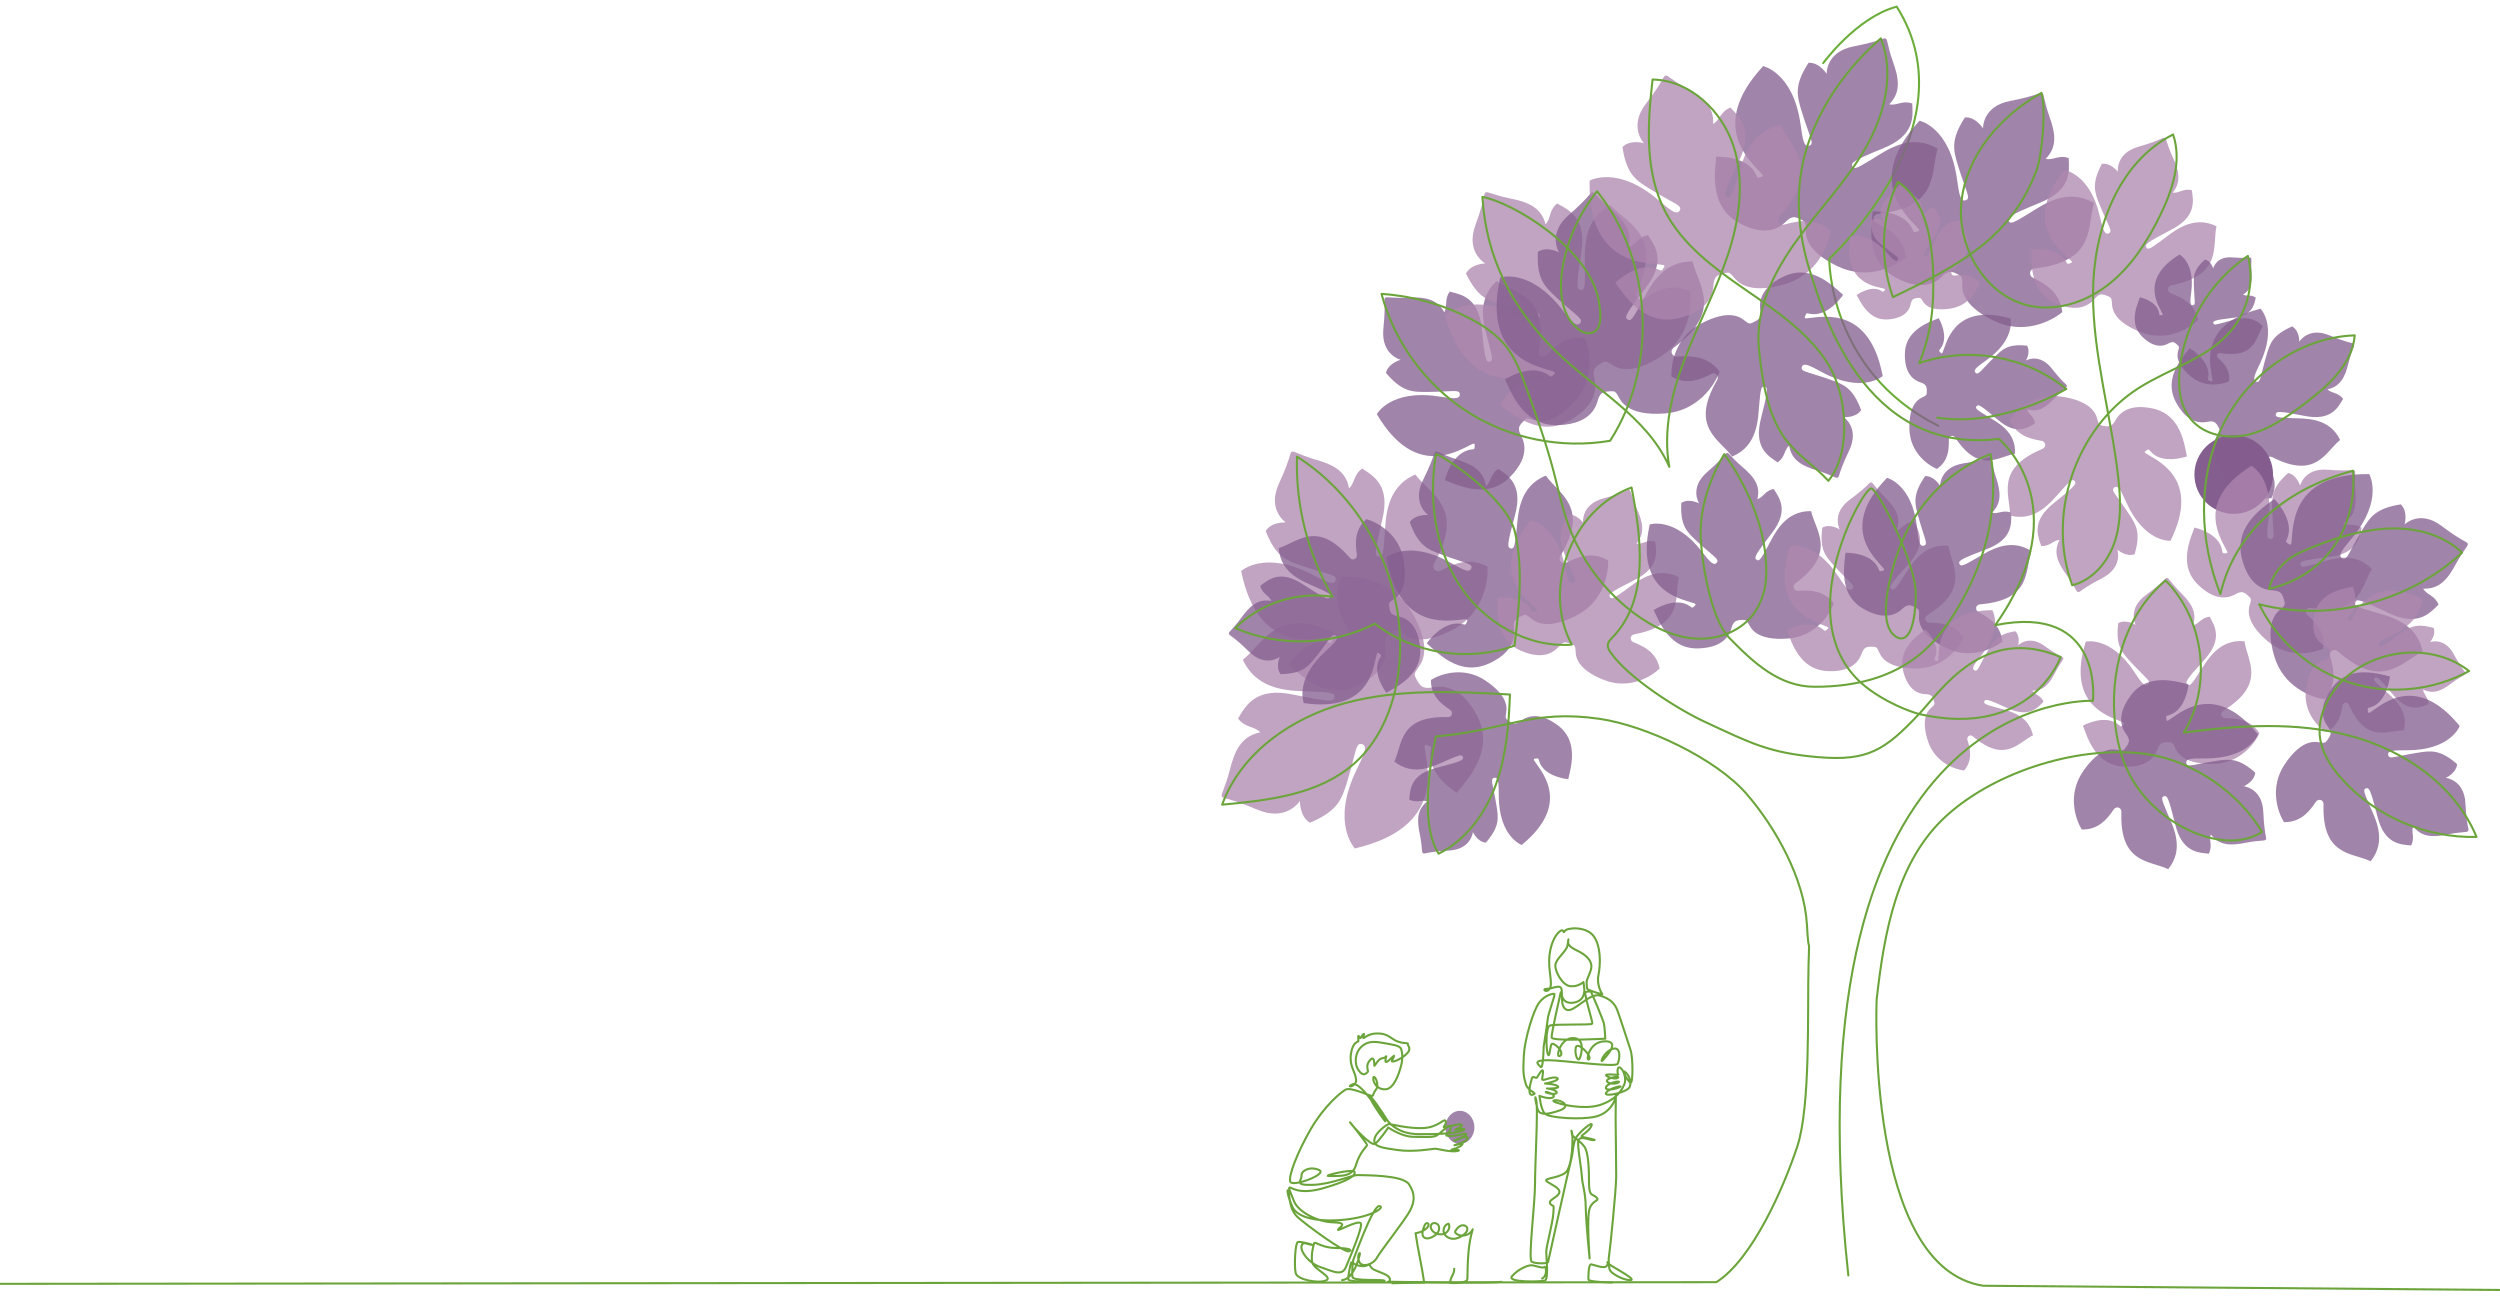 <?xml version="1.0" encoding="UTF-8"?><svg id="uuid-6b089a6e-d43d-4672-9239-affde7fb6744" xmlns="http://www.w3.org/2000/svg" viewBox="0 0 1200 622.25"><path d="M845.68,84.82l-1.2,.34s-.87,.28-1.18-.34c-.14-.29-.31-.67-.45-1.02-4.31-9.4-19.07-8.53-19.07-8.53-.41,4.02-.44,4.98-.44,4.98-1.34,16.06,4.64,23.12,11.75,26.91,14.37,7.66,20.76,.52,22.5-1.14,1.97-1.87,3.69-1.99,4.6-1.55l.66,.13h0s1.8,.87,1.8,.87l.89,.51c.93,.45,1.3,1.07,1.26,3.24-.05,2.57-1.27,10.65,15.26,18.61,14.3,6.88,27.53,.17,32.77-4.22-1.11-9.64-8.51-13.42-11.55-15.18-1.19-.69-3.09-1.33-3.57-2.21-.98-1.78-.03-3.6,2.62-3.69,28.76-3.46,24.25-20.06,27.73-31.17-13.08-7.83-24.63,.86-31.58,5.1-6.95,4.24-8.66,5.15-9.39,3.29-.64-1.63,.14-2.56,15.11-8.68,14.95-6.11,14.03-15,13.68-21.39-4.73-1.7-7.48,1.23-11.04,.38,5.67-5.75,4.75-12.26,1.67-20.71-1.14-3.14-2.21-7.5-2.74-9.83-.23-.99-.85-1.35-1.97-.92-2.12,.81-6.49,2.23-14.05,3.67-13.47,2.57-12.96,13.19-12.96,13.19,0,0-3.44-5.62-8.69-5.32-7.05,10.92-5.61,15.76-3.19,23.62,3.82,12.39,6.25,15.35,3.46,16.2-2.82,.87-3.22-4.59-4.11-10.32-3.52-24.9-17.97-27.91-17.97-27.91l-2.58,2.96c-23.41,27.81-1.92,43.94,2.1,48.97,.76,.95-.16,1.16-.16,1.16Z" fill="#845e8e" opacity=".76"/><circle cx="1072.19" cy="227.78" r="18.87" fill="#845e8e"/><path d="M875.14,30.3s15.87-21.89,35.27-27.11c36.66,57.84-32.36,121.03-32.36,121.03,0,0-.55,53.67,52.32,80.17" fill="none" stroke="#6cad3a" stroke-linecap="round" stroke-linejoin="round"/><path d="M920.76,111.02l-1.2,.34s-.87,.28-1.18-.34c-.14-.29-.31-.67-.45-1.02-4.31-9.4-19.07-8.53-19.07-8.53-.41,4.02-.44,4.98-.44,4.98-1.34,16.06,4.64,23.12,11.75,26.91,14.37,7.66,20.76,.52,22.5-1.14,1.97-1.87,3.69-1.99,4.6-1.55l.66,.13h0s1.8,.87,1.8,.87l.89,.51c.93,.45,1.3,1.07,1.26,3.24-.05,2.57-1.27,10.65,15.26,18.61,14.3,6.88,27.53,.17,32.77-4.22-1.11-9.64-8.51-13.42-11.55-15.18-1.19-.69-3.09-1.33-3.57-2.21-.98-1.78-.03-3.6,2.62-3.69,28.76-3.46,24.25-20.06,27.73-31.17-13.08-7.83-24.63,.86-31.58,5.1-6.95,4.24-8.66,5.15-9.39,3.29-.64-1.63,.14-2.56,15.11-8.68,14.95-6.11,14.03-15,13.68-21.39-4.73-1.7-7.48,1.23-11.04,.38,5.67-5.75,4.75-12.26,1.67-20.71-1.14-3.14-2.21-7.5-2.74-9.83-.23-.99-.85-1.35-1.97-.92-2.12,.81-6.49,2.23-14.05,3.67-13.47,2.57-12.96,13.19-12.96,13.19,0,0-3.44-5.62-8.69-5.32-7.05,10.92-5.61,15.76-3.19,23.62,3.82,12.39,6.25,15.35,3.46,16.2-2.82,.87-3.22-4.59-4.11-10.32-3.52-24.9-17.97-27.91-17.97-27.91l-2.58,2.96c-23.41,27.81-1.92,43.94,2.1,48.97,.76,.95-.16,1.16-.16,1.16Z" fill="#845e8e" opacity=".76"/><path d="M684.69,357.61l1.35,.44s1,.29,.9,1.07c-.05,.37-.14,.83-.23,1.25-1.91,11.6,12.56,20.16,12.56,20.16,2.94-3.53,3.58-4.41,3.58-4.41,11.46-14.3,10.32-24.75,6.02-32.84-8.68-16.35-19.24-13.67-21.94-13.22-3.05,.51-4.75-.48-5.32-1.47l-.54-.55h0s-1.15-1.96-1.15-1.96l-.52-1.04c-.59-1.01-.55-1.83,.87-3.86,1.68-2.39,7.96-9.23-2.57-27.25-9.1-15.57-25.85-17.65-33.58-16.83-5.08,9.79-.51,18.06,1.24,21.65,.68,1.41,2.07,3.21,1.96,4.36-.21,2.3-2.26,3.41-4.81,1.81-29.31-15.01-35.6,3.51-45.95,11.77,7.35,15.69,23.77,14.84,33.02,15.25,9.25,.42,11.44,.64,10.95,2.87-.43,1.95-1.76,2.32-19.76-1.42-17.98-3.74-22.76,5.22-26.49,11.48,3.38,4.61,7.83,3.59,10.65,6.65-9,1.82-12.27,8.54-14.73,18.47-.92,3.69-2.69,8.48-3.66,11.01-.41,1.07-.06,1.81,1.27,2.12,2.51,.58,7.54,2.02,15.57,5.46,14.33,6.14,20.6-4.21,20.6-4.21,0,0-.33,7.48,4.81,10.53,13.59-5.81,15.3-11.29,18.01-20.24,4.28-14.11,3.86-18.44,7.03-17.47,3.21,.98,.12,6.38-2.68,12.34-12.51,25.72-.78,37.73-.78,37.73l4.31-1.15c39.74-11.35,29.72-40.21,29.13-47.51-.11-1.37,.89-.99,.89-.99Z" fill="#ae86af" opacity=".76"/><path d="M736.67,364.18l.98-.14s.71-.13,.89,.39c.08,.24,.17,.56,.24,.85,2.35,7.81,13.97,8.73,13.97,8.73,.76-3.1,.88-3.84,.88-3.84,2.79-12.4-1.11-18.57-6.26-22.3-10.4-7.54-16.16-2.66-17.7-1.55-1.74,1.25-3.1,1.15-3.76,.71l-.5-.18h0s-1.31-.87-1.31-.87l-.64-.49c-.68-.45-.9-.98-.63-2.67,.32-2,2.15-8.18-9.91-16.2-10.42-6.93-21.49-3.12-26.06-.25-.18,7.65,5.19,11.41,7.37,13.11,.85,.67,2.27,1.37,2.55,2.12,.57,1.5-.37,2.82-2.45,2.6-22.84-.42-21.12,13.04-25.05,21.34,9.37,7.54,19.34,2,25.23-.56,5.89-2.56,7.32-3.09,7.7-1.55,.33,1.35-.39,1.98-12.75,5.14-12.35,3.15-12.59,10.19-13.01,15.23,3.51,1.84,5.98-.15,8.66,.9-5.05,3.88-5.04,9.06-3.55,16,.55,2.58,.91,6.1,1.07,7.98,.07,.8,.52,1.15,1.44,.93,1.74-.4,5.32-1.04,11.37-1.34,10.8-.55,11.56-8.9,11.56-8.9,0,0,2.08,4.76,6.21,5.1,6.69-7.76,6.09-11.7,5.05-18.11-1.64-10.1-3.22-12.67-.95-13.03,2.3-.37,2.02,3.94,2.09,8.51,.05,19.84,11.01,23.75,11.01,23.75l2.34-2.03c21.31-19.19,6.27-34.12,3.67-38.49-.49-.82,.25-.89,.25-.89Z" fill="#845e8e" opacity=".76"/><path d="M639.84,306.59l-.44,1.21s-.29,.9-1,.78c-.33-.06-.75-.15-1.12-.24-10.47-2.05-18.63,10.84-18.63,10.84,3.12,2.77,3.9,3.36,3.9,3.36,12.65,10.79,22.16,10.04,29.62,6.36,15.07-7.43,12.93-17.08,12.59-19.53-.38-2.78,.56-4.29,1.47-4.79l.51-.47h0s1.81-.99,1.81-.99l.96-.44c.93-.51,1.68-.45,3.48,.9,2.12,1.59,8.16,7.48,24.78-1.58,14.37-7.83,16.72-22.96,16.19-30-8.74-4.87-16.37-.95-19.67,.53-1.29,.58-2.97,1.79-4.01,1.66-2.08-.25-3.03-2.15-1.51-4.42,14.42-26.18-2.2-32.39-9.42-42-14.43,6.24-14.11,21.15-14.74,29.53s-.9,10.36-2.9,9.85c-1.76-.44-2.06-1.66,1.83-17.89,3.88-16.21-4.12-20.78-9.69-24.34-4.27,2.94-3.47,7.01-6.32,9.48-1.4-8.21-7.41-11.36-16.35-13.87-3.32-.93-7.62-2.67-9.88-3.62-.96-.4-1.64-.1-1.96,1.09-.6,2.26-2.04,6.78-5.38,13.98-5.96,12.83,3.25,18.8,3.25,18.8,0,0-6.78-.5-9.68,4.08,4.9,12.48,9.82,14.19,17.87,16.89,12.68,4.26,16.62,4.01,15.66,6.86-.97,2.89-5.79-.07-11.12-2.77-22.98-12.05-34.2-1.74-34.2-1.74l.92,3.94c9.2,36.35,35.65,28.06,42.29,27.72,1.25-.06,.87,.83,.87,.83Z" fill="#ae86af" opacity=".76"/><path d="M661.75,313.43l.78,.65s.59,.46,.32,.95c-.13,.23-.31,.51-.48,.77-4.32,7.22,3.07,16.72,3.07,16.72,2.89-1.58,3.54-2,3.54-2,11.38-6.51,13.36-13.77,12.63-20.28-1.49-13.16-9.22-14.16-11.14-14.56-2.16-.46-3.03-1.56-3.16-2.37l-.21-.51h0s-.25-1.61-.25-1.61l-.07-.83c-.13-.83,.12-1.36,1.59-2.34,1.74-1.15,7.73-4.06,5.44-18.81-1.97-12.76-12.58-18.53-17.94-20.02-5.95,5.19-5.08,11.89-4.86,14.74,.09,1.11,.53,2.68,.16,3.42-.74,1.48-2.4,1.68-3.68-.06-15.58-17.69-24.62-7.01-33.68-4.22,.78,12.38,11.93,16.12,17.98,18.82,6.05,2.71,7.45,3.43,6.53,4.78-.8,1.19-1.78,1.08-12.79-6.13-10.99-7.21-16.52-2.49-20.65,.69,1.04,3.95,4.27,4.45,5.34,7.22-6.47-1.15-10.41,2.47-14.66,8.43-1.58,2.22-4.01,4.94-5.33,6.37-.56,.61-.51,1.19,.29,1.74,1.52,1.05,4.49,3.33,8.93,7.73,7.93,7.85,14.82,2.61,14.82,2.61,0,0-2.18,4.89,.44,8.28,10.57-.3,13.15-3.5,17.3-8.75,6.55-8.27,7.41-11.26,9.27-9.79,1.88,1.49-1.6,4.28-5.03,7.51-15.07,13.84-10.42,24.92-10.42,24.92l3.17,.37c29.43,2.87,30.34-18.97,31.86-23.98,.29-.94,.85-.42,.85-.42Z" fill="#845e8e" opacity=".76"/><path d="M704.27,298.05l-.43,1.08s-.29,.8-.92,.68c-.3-.06-.67-.15-1-.25-9.35-2.14-17.05,9.22-17.05,9.22,2.73,2.58,3.42,3.13,3.42,3.13,11.07,10.05,19.64,9.64,26.45,6.55,13.75-6.26,12.1-14.99,11.87-17.21-.26-2.51,.62-3.84,1.46-4.26l.47-.41h0s1.66-.84,1.66-.84l.88-.37c.85-.43,1.52-.35,3.1,.9,1.86,1.49,7.12,6.95,22.32-.73,13.14-6.64,15.67-20.17,15.39-26.51-7.72-4.63-14.68-1.32-17.7-.07-1.18,.49-2.72,1.52-3.65,1.38-1.86-.29-2.67-2.01-1.23-4.01,13.7-23.13-1.07-29.18-7.29-38.02-13.15,5.2-13.27,18.62-14.08,26.13-.8,7.51-1.1,9.28-2.88,8.77-1.57-.45-1.8-1.55,2.15-16.03,3.94-14.46-3.12-18.8-8.02-22.15-3.92,2.52-3.32,6.2-5.95,8.34-1.03-7.42-6.34-10.42-14.31-12.93-2.96-.93-6.77-2.61-8.78-3.53-.85-.39-1.47-.14-1.79,.93-.6,2.02-2.03,6.04-5.23,12.41-5.72,11.37,2.39,16.99,2.39,16.99,0,0-6.08-.64-8.82,3.39,4.05,11.36,8.43,13.03,15.59,15.68,11.28,4.19,14.82,4.07,13.88,6.6-.96,2.57-5.2-.23-9.92-2.8-20.32-11.47-30.7-2.53-30.7-2.53l.72,3.57c7.25,32.94,31.26,26.22,37.24,26.1,1.12-.02,.76,.77,.76,.77Z" fill="#845e8e" opacity=".76"/><path d="M737.37,293.34l-.96,.36s-.7,.29-.99-.21c-.14-.23-.29-.53-.43-.81-4.13-7.45-16.2-5.82-16.2-5.82-.09,3.33-.05,4.12-.05,4.12-.09,13.28,5.26,18.71,11.34,21.37,12.28,5.39,17.09-.87,18.41-2.34,1.5-1.66,2.91-1.86,3.68-1.56l.55,.07h0s1.53,.6,1.53,.6l.77,.36c.79,.31,1.14,.8,1.24,2.59,.12,2.11-.38,8.83,13.7,14.34,12.17,4.76,22.63-1.58,26.66-5.52-1.51-7.85-7.83-10.49-10.44-11.75-1.02-.49-2.62-.9-3.07-1.59-.91-1.4-.25-2.96,1.92-3.19,23.41-4.64,18.66-17.99,20.83-27.34-11.23-5.62-20.18,2.25-25.63,6.17-5.45,3.92-6.79,4.78-7.51,3.29-.63-1.3-.04-2.11,11.87-8.08,11.9-5.96,10.59-13.2,9.9-18.43-3.99-1.1-6.07,1.48-9.04,1.01,4.3-5.08,3.13-10.37,.08-17.12-1.14-2.51-2.28-6.03-2.86-7.9-.25-.8-.78-1.05-1.67-.63-1.69,.8-5.2,2.24-11.31,3.89-10.91,2.95-9.82,11.65-9.82,11.65,0,0-3.18-4.4-7.47-3.83-5.11,9.41-3.62,13.3-1.14,19.6,3.91,9.94,6.09,12.22,3.86,13.09-2.26,.89-2.93-3.57-4.02-8.22-4.45-20.24-16.51-21.8-16.51-21.8l-1.94,2.59c-17.49,24.31,1.17,36.21,4.79,40.1,.68,.73-.06,.96-.06,.96Z" fill="#ae86af" opacity=".76"/><path d="M707.84,213.52l-.02,1.16s.02,.85-.62,.96c-.3,.05-.68,.09-1.03,.12-9.5,1.32-12.67,14.67-12.67,14.67,3.46,1.44,4.31,1.72,4.31,1.72,13.92,5.47,21.78,2.05,27.05-3.26,10.64-10.73,6-18.31,4.99-20.3-1.14-2.25-.78-3.81-.15-4.5l.3-.55h0s1.25-1.37,1.25-1.37l.69-.66c.65-.71,1.3-.87,3.22-.25,2.27,.73,9.12,3.97,20.61-8.6,9.93-10.87,7.49-24.42,4.99-30.25-8.86-1.59-14.2,3.98-16.57,6.21-.93,.87-2,2.39-2.92,2.59-1.84,.39-3.21-.94-2.58-3.31,4.6-26.48-11.36-26.9-20.3-32.96-10.45,9.53-5.8,22.12-3.89,29.43,1.91,7.31,2.27,9.07,.42,9.23-1.62,.14-2.23-.81-3.68-15.75-1.44-14.92-9.58-16.47-15.36-17.86-2.77,3.75-.9,6.97-2.6,9.91-3.6-6.57-9.63-7.49-17.96-7.01-3.1,.18-7.26-.04-9.46-.19-.94-.06-1.42,.39-1.34,1.5,.15,2.1,.25,6.37-.49,13.46-1.31,12.66,8.27,15.04,8.27,15.04,0,0-5.91,1.56-7.04,6.3,7.82,9.18,12.51,9.19,20.14,9.13,12.03-.09,15.3-1.46,15.32,1.25,.02,2.74-4.94,1.63-10.27,.9-23.07-3.52-29.59,8.53-29.59,8.53l1.94,3.08c18.47,28.22,38.53,13.42,44.08,11.19,1.04-.42,.99,.45,.99,.45Z" fill="#845e8e" opacity=".76"/><path d="M740.06,180.25l-.33,1.24s-.21,.92-.93,.86c-.34-.03-.76-.09-1.14-.15-10.6-1.19-17.68,12.32-17.68,12.32,3.34,2.5,4.17,3.04,4.17,3.04,13.49,9.72,22.91,8.2,30.04,3.93,14.41-8.63,11.5-18.08,10.96-20.5-.61-2.74,.21-4.32,1.08-4.89l.47-.51h0s1.73-1.13,1.73-1.13l.92-.52c.89-.58,1.64-.58,3.54,.61,2.25,1.41,8.74,6.79,24.57-3.6,13.69-8.98,14.79-24.25,13.69-31.22-9.11-4.15-16.39,.38-19.56,2.13-1.24,.69-2.81,2.02-3.86,1.98-2.09-.08-3.2-1.89-1.87-4.28,12.24-27.26-4.84-32.1-12.81-41.09-13.88,7.39-12.34,22.23-12.29,30.63,.05,8.4-.05,10.39-2.09,10.05-1.79-.3-2.18-1.49,.37-17.98,2.55-16.47-5.79-20.38-11.64-23.47-4.02,3.28-2.89,7.27-5.53,9.96-2.07-8.07-8.31-10.72-17.42-12.49-3.39-.66-7.81-2.04-10.14-2.81-.99-.33-1.64,.03-1.86,1.25-.41,2.31-1.48,6.93-4.23,14.37-4.89,13.28,4.77,18.47,4.77,18.47,0,0-6.8,.05-9.32,4.85,5.9,12.04,10.95,13.34,19.18,15.38,12.99,3.22,16.89,2.64,16.16,5.56-.73,2.96-5.77,.4-11.31-1.86-23.89-10.13-34.23,1.05-34.23,1.05l1.24,3.86c12.14,35.48,37.82,25.06,44.41,24.18,1.24-.17,.94,.76,.94,.76Z" fill="#ae86af" opacity=".76"/><path d="M746.13,179.43l-.87,.9s-.61,.68-1.19,.3c-.27-.18-.6-.43-.9-.66-8.44-5.98-20.78,2.16-20.78,2.16,1.66,3.69,2.11,4.53,2.11,4.53,6.89,14.57,15.59,17.69,23.65,17.41,16.27-.57,18.23-9.95,18.91-12.25,.77-2.61,2.2-3.57,3.21-3.64l.64-.21h0s1.99-.15,1.99-.15h1.03c1.03-.09,1.66,.26,2.72,2.17,1.25,2.25,4.23,9.85,22.53,8.47,15.82-1.2,23.91-13.64,26.25-20.07-5.79-7.79-14.08-7.36-17.6-7.36-1.37,0-3.34,.4-4.2-.13-1.74-1.05-1.83-3.1,.42-4.5,23.16-17.39,10.94-29.5,8.39-40.87-15.24-.23-20.89,13.08-24.78,20.23-3.89,7.15-4.91,8.8-6.49,7.55-1.38-1.09-1.16-2.28,8.74-15.08,9.88-12.78,4.64-20.01,1.13-25.36-4.94,.9-5.86,4.81-9.36,5.86,2.03-7.82-2.03-12.99-8.93-18.76-2.56-2.15-5.67-5.39-7.29-7.14-.69-.74-1.41-.74-2.16,.19-1.43,1.76-4.5,5.18-10.32,10.21-10.37,8.97-4.61,17.91-4.61,17.91,0,0-5.79-3.14-10.18-.25-.64,12.98,3.04,16.45,9.07,22.04,9.51,8.82,13.09,10.15,11.11,12.29-2.01,2.16-5.09-2.37-8.73-6.88-15.52-19.79-29.53-15.16-29.53-15.16l-.76,3.85c-6.33,35.79,20.34,38.99,26.34,41.33,1.13,.44,.44,1.08,.44,1.08Z" fill="#845e8e" opacity=".76"/><path d="M813.69,290.56l-.73,.75s-.52,.57-1,.25c-.23-.15-.5-.36-.75-.55-7.08-5.02-17.43,1.82-17.43,1.82,1.39,3.09,1.77,3.8,1.77,3.8,5.78,12.22,13.08,14.84,19.84,14.6,13.65-.48,15.29-8.34,15.86-10.28,.65-2.19,1.85-2.99,2.69-3.06l.54-.18h0s1.67-.13,1.67-.13h.86c.86-.07,1.39,.22,2.28,1.82,1.04,1.88,3.55,8.27,18.9,7.1,13.27-1.01,20.06-11.44,22.02-16.83-4.85-6.53-11.81-6.17-14.76-6.17-1.15,0-2.8,.33-3.52-.11-1.46-.88-1.53-2.6,.35-3.78,19.43-14.59,9.18-24.75,7.04-34.28-12.78-.19-17.52,10.97-20.79,16.97-3.27,6-4.12,7.38-5.44,6.33-1.15-.92-.97-1.92,7.33-12.65,8.29-10.72,3.89-16.78,.95-21.28-4.15,.75-4.92,4.03-7.85,4.91,1.7-6.56-1.7-10.9-7.49-15.74-2.15-1.8-4.75-4.52-6.12-5.99-.58-.62-1.18-.62-1.82,.16-1.2,1.48-3.78,4.35-8.66,8.56-8.7,7.52-3.87,15.02-3.87,15.02,0,0-4.86-2.64-8.54-.21-.54,10.89,2.55,13.8,7.61,18.49,7.98,7.4,10.98,8.52,9.32,10.31-1.68,1.81-4.27-1.98-7.32-5.77-13.02-16.6-24.77-12.71-24.77-12.71l-.63,3.23c-5.31,30.02,17.06,32.71,22.1,34.67,.95,.37,.37,.91,.37,.91Z" fill="#845e8e" opacity=".76"/><path d="M877.39,301.8l-.77,.68s-.55,.52-1,.16c-.21-.17-.46-.39-.69-.6-6.52-5.46-17.18,.41-17.18,.41,1.12,3.13,1.43,3.85,1.43,3.85,4.69,12.4,11.62,15.53,18.24,15.83,13.38,.61,15.6-6.96,16.31-8.8,.8-2.09,2.04-2.78,2.87-2.78l.54-.13h0s1.65,0,1.65,0l.84,.06c.85,0,1.34,.33,2.08,1.96,.87,1.92,2.82,8.36,17.92,8.43,13.05,.06,20.5-9.61,22.84-14.73-4.23-6.77-11.06-6.96-13.94-7.19-1.13-.09-2.76,.11-3.44-.38-1.36-.98-1.29-2.67,.64-3.67,20.14-12.74,10.91-23.47,9.57-32.95-12.48-1.19-17.99,9.35-21.65,14.96-3.66,5.61-4.61,6.89-5.81,5.76-1.06-.99-.8-1.95,8.16-11.79,8.94-9.83,5.12-16.1,2.59-20.72-4.11,.41-5.12,3.56-8.06,4.19,2.18-6.28-.81-10.79-6.08-15.97-1.96-1.93-4.29-4.79-5.51-6.33-.52-.65-1.11-.7-1.79,.01-1.29,1.35-4.03,3.95-9.13,7.69-9.1,6.67-4.96,14.38-4.96,14.38,0,0-4.54-2.96-8.33-.88-1.38,10.6,1.41,13.69,5.98,18.67,7.22,7.86,10.07,9.19,8.3,10.81-1.79,1.64-4.02-2.27-6.7-6.21-11.42-17.25-23.22-14.37-23.22-14.37l-.87,3.11c-7.55,28.93,14.11,33.31,18.88,35.62,.9,.44,.29,.92,.29,.92Z" fill="#ae86af" opacity=".76"/><path d="M903.99,273.85l-1.01,.26s-.74,.22-.98-.31c-.11-.25-.24-.57-.35-.87-3.39-7.98-15.79-7.6-15.79-7.6-.44,3.36-.48,4.16-.48,4.16-1.49,13.44,3.35,19.5,9.23,22.84,11.87,6.75,17.39,.91,18.89-.43,1.7-1.52,3.14-1.58,3.9-1.19l.55,.13h0s1.49,.77,1.49,.77l.74,.44c.77,.4,1.07,.93,.98,2.75-.1,2.15-1.31,8.9,12.37,15.96,11.83,6.1,23.08,.78,27.57-2.78-.71-8.11-6.82-11.45-9.33-13-.98-.61-2.56-1.18-2.95-1.94-.78-1.52,.06-3.02,2.28-3.03,24.2-2.23,20.79-16.26,23.97-25.49-10.78-6.87-20.67,.15-26.6,3.55-5.93,3.39-7.38,4.12-7.95,2.54-.5-1.39,.18-2.14,12.87-6.93,12.68-4.78,12.11-12.25,11.96-17.62-3.93-1.53-6.3,.86-9.26,.07,4.89-4.69,4.27-10.17,1.88-17.33-.89-2.66-1.68-6.34-2.07-8.3-.17-.83-.68-1.15-1.63-.82-1.8,.63-5.5,1.72-11.86,2.75-11.36,1.84-11.17,10.76-11.17,10.76,0,0-2.75-4.79-7.16-4.66-6.17,8.99-5.07,13.08-3.22,19.73,2.91,10.48,4.88,13.01,2.53,13.67-2.39,.66-2.59-3.93-3.21-8.75-2.37-20.96-14.42-23.82-14.42-23.82l-2.23,2.42c-20.27,22.78-2.63,36.8,.63,41.11,.61,.81-.16,.97-.16,.97Z" fill="#845e8e" opacity=".76"/><path d="M1019.45,347.65l-.77,.68s-.55,.52-1,.16c-.21-.17-.46-.39-.69-.6-6.52-5.46-17.18,.41-17.18,.41,1.12,3.13,1.43,3.85,1.43,3.85,4.69,12.4,11.62,15.53,18.24,15.83,13.38,.61,15.6-6.96,16.31-8.8,.8-2.09,2.04-2.78,2.87-2.78l.54-.13h0s1.65,0,1.65,0l.84,.06c.85,0,1.34,.33,2.08,1.96,.87,1.92,2.82,8.36,17.92,8.43,13.05,.06,20.5-9.61,22.84-14.73-4.23-6.77-11.06-6.96-13.94-7.19-1.13-.09-2.76,.11-3.44-.38-1.36-.98-1.29-2.67,.64-3.67,20.14-12.74,10.91-23.47,9.57-32.95-12.48-1.19-17.99,9.35-21.65,14.96-3.66,5.61-4.61,6.89-5.81,5.76-1.06-.99-.8-1.95,8.16-11.79,8.94-9.83,5.12-16.1,2.59-20.72-4.11,.41-5.12,3.56-8.06,4.19,2.18-6.28-.81-10.79-6.08-15.97-1.96-1.93-4.29-4.79-5.51-6.33-.52-.65-1.11-.7-1.79,.01-1.29,1.35-4.03,3.95-9.13,7.69-9.1,6.67-4.96,14.38-4.96,14.38,0,0-4.54-2.96-8.33-.88-1.38,10.6,1.41,13.69,5.98,18.67,7.22,7.86,10.07,9.19,8.3,10.81-1.79,1.64-4.02-2.27-6.7-6.21-11.42-17.25-23.22-14.37-23.22-14.37l-.87,3.11c-7.55,28.93,14.11,33.31,18.88,35.62,.9,.44,.29,.92,.29,.92Z" fill="#ae86af" opacity=".76"/><path d="M1039.89,345.51l-.14-1.04s-.13-.76,.43-.94c.26-.08,.59-.17,.9-.25,8.33-2.42,9.42-14.78,9.42-14.78-3.29-.84-4.08-.97-4.08-.97-13.16-3.08-19.76,1.01-23.77,6.45-8.11,10.99-2.97,17.16-1.81,18.81,1.31,1.87,1.19,3.31,.72,4.01l-.19,.53h0s-.94,1.39-.94,1.39l-.53,.68c-.49,.72-1.05,.95-2.85,.65-2.13-.35-8.68-2.36-17.31,10.39-7.46,11.02-3.51,22.82-.51,27.71,8.14,.26,12.18-5.41,14.01-7.72,.72-.9,1.48-2.4,2.27-2.69,1.6-.59,2.99,.42,2.74,2.63-.65,24.29,13.67,22.58,22.47,26.83,8.1-9.89,2.3-20.54-.36-26.83-2.67-6.29-3.22-7.82-1.58-8.2,1.44-.33,2.1,.43,5.35,13.61,3.24,13.16,10.73,13.48,16.08,13.97,1.99-3.72-.1-6.36,1.03-9.2,4.08,5.41,9.59,5.44,16.98,3.92,2.75-.57,6.5-.91,8.49-1.07,.85-.07,1.22-.54,1-1.52-.41-1.86-1.05-5.66-1.32-12.11-.48-11.49-9.36-12.37-9.36-12.37,0,0,5.08-2.16,5.48-6.56-8.2-7.19-12.39-6.58-19.21-5.54-10.75,1.65-13.5,3.3-13.87,.89-.37-2.45,4.21-2.11,9.07-2.15,21.1,.13,25.36-11.5,25.36-11.5l-2.14-2.51c-20.21-22.83-36.22-6.97-40.89-4.25-.88,.51-.94-.28-.94-.28Z" fill="#845e8e" opacity=".76"/><path d="M929.66,317.4l-.73-.43s-.55-.3-.38-.74c.08-.21,.19-.47,.3-.7,2.65-6.53-4.69-13.45-4.69-13.45-2.19,1.68-2.67,2.11-2.67,2.11-8.59,6.85-9.3,13.11-7.85,18.41,2.92,10.71,9.45,10.54,11.09,10.63,1.85,.1,2.71,.9,2.92,1.56l.24,.39h0s.41,1.3,.41,1.3l.17,.68c.21,.67,.08,1.15-1.02,2.14-1.3,1.18-5.88,4.35-2.09,16.27,3.27,10.31,12.79,13.73,17.42,14.28,4.26-5.06,2.68-10.5,2.13-12.83-.21-.91-.79-2.15-.57-2.81,.43-1.32,1.77-1.7,3.05-.42,15.17,12.65,21.29,2.64,28.43-.83-2.23-10.15-11.95-11.81-17.3-13.28-5.35-1.46-6.61-1.88-6.02-3.12,.51-1.08,1.33-1.13,11.37,3.44,10.03,4.56,14-.05,17.01-3.22-1.37-3.14-4.11-3.14-5.35-5.29,5.5,.12,8.3-3.38,11.05-8.86,1.02-2.04,2.69-4.6,3.59-5.95,.38-.57,.27-1.05-.46-1.41-1.39-.67-4.14-2.18-8.39-5.25-7.58-5.48-12.6-.26-12.6-.26,0,0,1.18-4.33-1.43-6.8-8.71,1.61-10.44,4.59-13.2,9.46-4.36,7.69-4.69,10.28-6.42,9.29-1.75-.99,.77-3.75,3.2-6.87,10.71-13.39,5.43-21.97,5.43-21.97l-2.67,.1c-24.74,1.4-22.69,19.6-23.3,23.95-.12,.82-.65,.46-.65,.46Z" fill="#ae86af" opacity=".76"/><path d="M798.78,128.17l-.69,1.09s-.48,.82-1.14,.54c-.31-.13-.7-.31-1.04-.48-9.76-4.32-20.56,6.45-20.56,6.45,2.43,3.39,3.06,4.15,3.06,4.15,9.95,13.32,19.39,14.69,27.48,12.76,16.34-3.91,16.39-13.79,16.6-16.26,.24-2.79,1.5-4.06,2.5-4.34l.6-.35h0s1.99-.56,1.99-.56l1.04-.22c1.02-.29,1.74-.06,3.19,1.64,1.72,2.02,6.3,9.1,24.52,3.94,15.75-4.46,21.38-18.69,22.43-25.67-7.45-6.69-15.75-4.55-19.3-3.83-1.39,.28-3.29,1.09-4.27,.73-1.97-.71-2.48-2.76-.5-4.64,19.86-22.33,5.02-32.07,.11-43.04-15.46,2.89-18.44,17.5-20.91,25.53-2.47,8.03-3.17,9.9-5.01,8.96-1.62-.82-1.64-2.07,5.74-17.04,7.37-14.95,.59-21.18-4.06-25.88-4.82,1.92-4.94,6.06-8.26,7.84,.45-8.32-4.71-12.72-12.87-17.14-3.03-1.64-6.84-4.29-8.83-5.72-.85-.61-1.58-.46-2.15,.63-1.09,2.08-3.49,6.16-8.34,12.44-8.65,11.2-.99,19.05-.99,19.05,0,0-6.5-1.99-10.35,1.83,2.02,13.26,6.44,16.01,13.68,20.42,11.42,6.97,15.32,7.58,13.75,10.15-1.59,2.6-5.63-1.35-10.23-5.16-19.75-16.83-32.97-9.27-32.97-9.27l.03,4.05c.93,37.49,28.56,35.25,35.11,36.39,1.23,.21,.67,1.01,.67,1.01Z" fill="#ae86af" opacity=".76"/><path d="M904.73,139.22l-.46,.55s-.33,.41-.67,.21c-.16-.09-.36-.22-.54-.35-5.07-3.12-11.86,2.01-11.86,2.01,1.09,2.06,1.38,2.52,1.38,2.52,4.5,8.12,9.61,9.59,14.23,9.13,9.33-.93,10.1-6.39,10.41-7.74,.35-1.53,1.13-2.13,1.71-2.21l.36-.15h0s1.14-.16,1.14-.16l.59-.04c.59-.08,.96,.1,1.64,1.15,.8,1.24,2.8,5.51,13.26,4.03,9.05-1.28,13.23-8.72,14.34-12.5-3.61-4.26-8.37-3.71-10.38-3.58-.79,.05-1.9,.35-2.42,.08-1.04-.54-1.17-1.72,.08-2.6,12.66-10.85,5.19-17.36,3.31-23.79-8.77,.43-11.52,8.29-13.49,12.54-1.97,4.25-2.5,5.24-3.45,4.58-.83-.58-.75-1.27,4.46-8.99,5.2-7.71,1.92-11.67-.29-14.62-2.81,.7-3.19,2.98-5.16,3.71,.88-4.57-1.65-7.39-5.83-10.45-1.55-1.14-3.46-2.89-4.45-3.83-.42-.4-.84-.37-1.24,.19-.76,1.07-2.4,3.14-5.55,6.25-5.63,5.54-1.99,10.46-1.99,10.46,0,0-3.44-1.59-5.86,.23,.11,7.48,2.35,9.34,6.03,12.33,5.79,4.71,7.9,5.35,6.84,6.65-1.07,1.32-3.01-1.17-5.27-3.63-9.65-10.8-17.53-7.61-17.53-7.61l-.29,2.24c-2.31,20.8,13.13,21.65,16.67,22.77,.66,.21,.29,.61,.29,.61Z" fill="#ae86af" opacity=".76"/><path d="M994.16,126.16l-.98,.38s-.71,.3-1.02-.2c-.14-.23-.31-.54-.45-.82-4.31-7.56-16.62-5.73-16.62-5.73-.05,3.4,0,4.21,0,4.21,.08,13.57,5.61,19.04,11.86,21.69,12.62,5.35,17.44-1.12,18.78-2.63,1.51-1.72,2.95-1.94,3.74-1.64l.56,.06h0s1.58,.59,1.58,.59l.79,.36c.81,.31,1.17,.8,1.3,2.63,.15,2.16-.27,9.02,14.19,14.47,12.5,4.7,23.09-1.91,27.16-5.99-1.65-8-8.13-10.62-10.81-11.87-1.05-.49-2.69-.88-3.16-1.59-.95-1.42-.29-3.02,1.92-3.29,23.85-5.04,18.83-18.62,20.92-28.2-11.55-5.59-20.58,2.56-26.1,6.63-5.51,4.07-6.87,4.97-7.63,3.46-.66-1.32-.07-2.15,12.02-8.4,12.08-6.24,10.64-13.62,9.87-18.96-4.09-1.07-6.18,1.59-9.22,1.15,4.32-5.24,3.07-10.63-.15-17.49-1.19-2.55-2.41-6.13-3.03-8.04-.26-.81-.81-1.07-1.72-.62-1.72,.84-5.28,2.35-11.5,4.12-11.1,3.16-9.88,12.03-9.88,12.03,0,0-3.3-4.45-7.68-3.81-5.1,9.68-3.53,13.63-.91,20.04,4.13,10.11,6.38,12.4,4.11,13.33-2.3,.94-3.04-3.61-4.22-8.35-4.81-20.62-17.15-22.06-17.15-22.06l-1.94,2.67c-17.55,25.06,1.67,36.98,5.42,40.9,.7,.74-.05,.98-.05,.98Z" fill="#ae86af" opacity=".76"/><path d="M931.68,169.47l-.6-.64s-.46-.45-.17-.85c.14-.18,.32-.41,.49-.61,4.48-5.71-.8-14.64-.8-14.64-2.64,1.03-3.25,1.32-3.25,1.32-10.45,4.33-12.94,10.32-13.02,15.98-.16,11.43,6.35,13.12,7.94,13.67,1.8,.63,2.43,1.67,2.44,2.38l.13,.46h0s.04,1.4,.04,1.4l-.03,.72c.02,.72-.25,1.16-1.62,1.83-1.62,.8-7.05,2.63-6.71,15.51,.3,11.13,8.74,17.23,13.17,19.09,5.66-3.79,5.64-9.62,5.76-12.08,.05-.96-.16-2.35,.23-2.94,.8-1.18,2.24-1.17,3.14,.45,11.4,16.84,20.31,8.68,28.36,7.29,.69-10.68-8.45-15.09-13.33-18.07-4.88-2.98-6-3.75-5.07-4.81,.81-.93,1.64-.73,10.27,6.64,8.62,7.37,13.87,3.94,17.74,1.66-.46-3.5-3.17-4.27-3.79-6.76,5.41,1.69,9.18-.98,13.46-5.61,1.59-1.72,3.97-3.79,5.25-4.87,.54-.46,.57-.96-.06-1.52-1.19-1.06-3.48-3.34-6.8-7.59-5.93-7.58-12.4-3.85-12.4-3.85,0,0,2.4-3.95,.53-7.13-9.08-.89-11.63,1.56-15.76,5.6-6.51,6.36-7.57,8.83-9,7.37-1.45-1.48,1.83-3.48,5.12-5.88,14.41-10.2,11.64-20.18,11.64-20.18l-2.67-.66c-24.87-5.67-28.03,12.92-29.88,17.05-.35,.78-.78,.27-.78,.27Z" fill="#845e8e" opacity=".76"/><path d="M866.35,152.07l.39-1.03s.26-.77,.86-.66c.28,.05,.64,.14,.96,.22,8.95,1.89,16.11-9.06,16.11-9.06-2.64-2.41-3.3-2.93-3.3-2.93-10.71-9.41-18.88-8.89-25.32-5.83-13.01,6.18-11.31,14.48-11.05,16.59,.29,2.39-.54,3.67-1.33,4.09l-.44,.4h0s-1.57,.82-1.57,.82l-.83,.37c-.81,.42-1.45,.36-2.97-.81-1.8-1.39-6.9-6.52-21.27,1.04-12.43,6.53-14.63,19.48-14.27,25.51,7.44,4.29,14.02,1.03,16.87-.21,1.12-.48,2.57-1.5,3.46-1.37,1.78,.24,2.57,1.88,1.24,3.81-12.7,22.26,1.48,27.8,7.54,36.13,12.46-5.17,12.37-17.96,13.02-25.13,.65-7.17,.9-8.87,2.61-8.41,1.5,.4,1.74,1.45-1.8,15.31-3.53,13.85,3.26,17.87,7.99,20.99,3.7-2.47,3.07-5.96,5.54-8.04,1.1,7.06,6.21,9.84,13.84,12.1,2.84,.84,6.5,2.39,8.43,3.23,.82,.36,1.4,.11,1.69-.91,.54-1.93,1.84-5.79,4.79-11.92,5.27-10.93-2.55-16.16-2.55-16.16,0,0,5.8,.52,8.36-3.37-4.04-10.77-8.24-12.29-15.1-14.71-10.82-3.82-14.2-3.65-13.34-6.08,.87-2.46,4.96,.13,9.5,2.52,19.55,10.62,29.3,1.93,29.3,1.93l-.74-3.39c-7.43-31.29-30.21-24.51-35.91-24.31-1.07,.04-.74-.73-.74-.73Z" fill="#845e8e" opacity=".76"/><path d="M1029.77,216.55l.89-.56s.64-.44,1.03,0c.19,.2,.41,.47,.6,.72,5.71,6.57,17.42,2.36,17.42,2.36-.62-3.35-.83-4.12-.83-4.12-2.73-13.29-9.23-17.57-15.88-18.94-13.42-2.77-16.89,4.51-17.9,6.26-1.15,1.98-2.51,2.48-3.35,2.34l-.57,.05h0s-1.66-.27-1.66-.27l-.84-.2c-.86-.14-1.3-.55-1.79-2.32-.57-2.09-1.5-8.9-16.74-11.41-13.18-2.17-22.27,6.4-25.46,11.19,3.18,7.52,10.06,8.82,12.93,9.52,1.12,.27,2.81,.34,3.41,.94,1.21,1.21,.88,2.9-1.24,3.6-22.4,9.62-14.82,21.95-14.99,31.75,12.42,3.22,19.68-6.54,24.29-11.62,4.61-5.07,5.77-6.22,6.81-4.88,.91,1.17,.49,2.1-10.15,10.6-10.62,8.49-7.77,15.44-5.97,20.52,4.22,.25,5.75-2.77,8.82-2.93-3.21,5.99-.92,11.03,3.57,17.12,1.67,2.26,3.56,5.54,4.54,7.29,.42,.74,1,.89,1.81,.28,1.52-1.16,4.71-3.34,10.47-6.3,10.27-5.27,7.33-13.73,7.33-13.73,0,0,4.11,3.72,8.28,2.23,3.1-10.49,.79-14.06-3.03-19.83-6.03-9.1-8.69-10.91-6.64-12.26,2.07-1.37,3.69,2.95,5.77,7.36,8.75,19.28,21.14,18.27,21.14,18.27l1.38-3c12.3-28.01-8.88-35.93-13.33-39.04-.83-.58-.14-.97-.14-.97Z" fill="#ae86af" opacity=".76"/><path d="M1037.77,151.26h-.71s-.52,.03-.6-.36c-.04-.18-.07-.42-.09-.63-.95-5.82-9.19-7.57-9.19-7.57-.83,2.15-.99,2.67-.99,2.67-3.16,8.62-.95,13.41,2.39,16.56,6.74,6.38,11.33,3.42,12.54,2.78,1.37-.73,2.33-.53,2.76-.15l.34,.17h0s.86,.75,.86,.75l.41,.41c.44,.39,.55,.78,.2,1.97-.41,1.4-2.31,5.66,5.57,12.53,6.81,5.94,15.1,4.25,18.64,2.63,.85-5.46-2.65-8.66-4.05-10.09-.55-.56-1.5-1.2-1.63-1.76-.27-1.13,.53-1.98,2-1.63,16.33,2.45,16.35-7.36,19.95-12.94-6-6.28-13.66-3.25-18.12-1.97-4.46,1.28-5.54,1.52-5.66,.39-.11-1,.46-1.38,9.62-2.48,9.14-1.1,9.98-6.12,10.75-9.69-2.34-1.65-4.3-.46-6.12-1.46,3.98-2.3,4.46-6.02,4.05-11.13-.15-1.9-.08-4.46-.02-5.81,.03-.58-.26-.87-.94-.8-1.29,.12-3.91,.24-8.27-.11-7.79-.62-9.12,5.29-9.12,5.29,0,0-1.04-3.61-3.97-4.24-5.53,4.93-5.46,7.81-5.32,12.49,.22,7.39,1.11,9.38-.55,9.43-1.68,.05-1.07-3.01-.7-6.29,1.83-14.22-5.66-18.05-5.66-18.05l-1.87,1.23c-17.07,11.74-7.69,23.85-6.24,27.23,.27,.63-.26,.61-.26,.61Z" fill="#845e8e" opacity=".76"/><path d="M1061.39,183.1l-.95-.3s-.7-.2-.63-.74c.03-.26,.09-.58,.15-.87,1.26-8.12-8.91-14.02-8.91-14.02-2.04,2.49-2.47,3.11-2.47,3.11-7.93,10.07-7.06,17.37-4,23,6.17,11.38,13.54,9.44,15.42,9.11,2.13-.38,3.32,.3,3.73,.99l.38,.38h0s.81,1.37,.81,1.37l.37,.73c.42,.7,.39,1.28-.59,2.7-1.16,1.68-5.51,6.51,1.97,19.03,6.46,10.83,18.18,12.18,23.59,11.56,3.49-6.88,.24-12.63-1-15.13-.49-.98-1.47-2.23-1.4-3.03,.13-1.61,1.56-2.4,3.35-1.3,20.59,10.31,24.87-2.67,32.05-8.52-5.24-10.93-16.71-10.22-23.18-10.46-6.47-.23-8-.38-7.67-1.94,.29-1.37,1.21-1.63,13.83,.87,12.6,2.5,15.88-3.8,18.45-8.19-2.39-3.2-5.5-2.46-7.49-4.58,6.28-1.33,8.52-6.05,10.19-13.01,.62-2.59,1.83-5.94,2.49-7.72,.28-.75,.03-1.27-.9-1.47-1.76-.39-5.28-1.37-10.92-3.72-10.06-4.2-14.38,3.07-14.38,3.07,0,0,.18-5.23-3.43-7.33-9.46,4.15-10.63,7.99-12.47,14.27-2.9,9.89-2.58,12.92-4.81,12.26-2.25-.66-.12-4.46,1.8-8.65,8.58-18.06,.31-26.39,.31-26.39l-3.01,.83c-27.71,8.18-20.53,28.3-20.07,33.4,.09,.96-.62,.7-.62,.7Z" fill="#845e8e" opacity=".76"/><path d="M1068.64,265.56h-1.03s-.75,.05-.86-.51c-.05-.26-.1-.6-.13-.91-1.38-8.39-13.28-10.9-13.28-10.9-1.2,3.1-1.43,3.85-1.43,3.85-4.54,12.45-1.33,19.35,3.49,23.9,9.74,9.19,16.36,4.91,18.1,3.97,1.97-1.06,3.36-.77,3.99-.23l.5,.25h0s1.24,1.08,1.24,1.08l.6,.59c.64,.56,.8,1.13,.3,2.85-.59,2.03-3.32,8.17,8.08,18.08,9.85,8.56,21.81,6.1,26.92,3.75,1.21-7.89-3.84-12.49-5.87-14.55-.79-.8-2.16-1.72-2.36-2.53-.39-1.62,.76-2.86,2.88-2.36,23.57,3.49,23.59-10.66,28.76-18.72-8.68-9.05-19.73-4.66-26.16-2.8-6.44,1.86-7.99,2.21-8.17,.57-.16-1.44,.67-2,13.87-3.61,13.19-1.61,14.38-8.86,15.49-14.01-3.38-2.37-6.2-.65-8.84-2.09,5.75-3.33,6.43-8.7,5.81-16.07-.23-2.74-.12-6.43-.04-8.39,.03-.83-.38-1.25-1.36-1.16-1.86,.18-5.64,.36-11.94-.13-11.25-.88-13.14,7.66-13.14,7.66,0,0-1.51-5.2-5.74-6.1-7.96,7.13-7.87,11.29-7.65,18.05,.34,10.66,1.63,13.53-.77,13.61-2.43,.08-1.56-4.34-1.02-9.08,2.61-20.52-8.21-26.04-8.21-26.04l-2.69,1.79c-24.6,16.99-11.05,34.45-8.94,39.31,.39,.91-.38,.88-.38,.88Z" fill="#ae86af" opacity=".76"/><path d="M1098.9,261.3l-1.02-.64s-.76-.44-.52-1.06c.12-.29,.28-.65,.44-.98,3.93-9.13-6.2-19.1-6.2-19.1-3.14,2.3-3.83,2.89-3.83,2.89-12.32,9.39-13.51,18.2-11.64,25.72,3.79,15.19,13,15.15,15.31,15.32,2.61,.2,3.8,1.36,4.07,2.29l.33,.56h0s.54,1.84,.54,1.84l.22,.96c.28,.95,.08,1.62-1.5,2.99-1.86,1.62-8.42,5.95-3.45,22.88,4.3,14.64,17.61,19.75,24.12,20.66,6.16-7,4.1-14.72,3.4-18.02-.27-1.29-1.04-3.06-.72-3.98,.64-1.84,2.55-2.34,4.32-.5,20.99,18.3,29.93,4.38,40.11-.29-2.83-14.38-16.48-17.02-23.98-19.25-7.5-2.23-9.25-2.86-8.4-4.59,.75-1.51,1.92-1.55,15.93,5.2,13.99,6.73,19.74,.35,24.08-4.02-1.83-4.47-5.69-4.55-7.38-7.63,7.76,.34,11.81-4.51,15.86-12.15,1.5-2.84,3.93-6.41,5.25-8.28,.56-.8,.42-1.47-.61-2-1.94-.99-5.77-3.2-11.67-7.66-10.51-7.96-17.76-.75-17.76-.75,0,0,1.79-6.07-1.8-9.62-12.33,2-14.86,6.15-18.91,12.94-6.39,10.71-6.93,14.34-9.33,12.91-2.44-1.46,1.21-5.26,4.72-9.58,15.51-18.55,8.34-30.8,8.34-30.8l-3.77,.06c-34.92,1.21-32.59,26.93-33.59,33.05-.19,1.15-.93,.63-.93,.63Z" fill="#845e8e" opacity=".76"/><path d="M1127.63,297.94l-.47-.72s-.37-.51-.02-.85c.16-.16,.38-.34,.58-.5,5.28-4.77,1.67-14.28,1.67-14.28-2.73,.56-3.36,.74-3.36,.74-10.82,2.44-14.22,7.81-15.25,13.26-2.06,11.01,3.94,13.73,5.39,14.54,1.64,.91,2.07,2.02,1.97,2.7l.05,.46h0s-.2,1.36-.2,1.36l-.15,.69c-.1,.7-.43,1.07-1.87,1.5-1.7,.5-7.25,1.36-9.07,13.86-1.57,10.81,5.57,18.11,9.53,20.64,6.1-2.72,7.06-8.35,7.59-10.71,.21-.92,.23-2.3,.72-2.8,.97-1.01,2.36-.76,2.96,.96,8.2,18.17,18.17,11.78,26.18,11.78,2.45-10.2-5.65-15.99-9.86-19.68-4.22-3.69-5.17-4.62-4.1-5.49,.94-.76,1.71-.43,8.82,8.13,7.1,8.56,12.74,6.12,16.86,4.57,.14-3.46-2.35-4.66-2.53-7.17,4.94,2.54,9.03,.59,13.94-3.18,1.83-1.4,4.47-3,5.89-3.82,.6-.35,.71-.83,.2-1.48-.97-1.23-2.8-3.8-5.31-8.46-4.47-8.31-11.34-5.79-11.34-5.79,0,0,2.98-3.42,1.7-6.8-8.62-2.38-11.5-.43-16.16,2.78-7.35,5.06-8.79,7.27-9.92,5.61-1.15-1.67,2.35-3.06,5.93-4.83,15.62-7.45,14.61-17.56,14.61-17.56l-2.47-1.09c-23.08-9.63-29.24,7.8-31.71,11.48-.46,.69-.79,.13-.79,.13Z" fill="#ae86af" opacity=".76"/><path d="M1136.63,341.74l-.14-1.04s-.13-.76,.42-.94c.26-.09,.59-.17,.9-.25,8.31-2.47,9.33-14.84,9.33-14.84-3.29-.82-4.08-.95-4.08-.95-13.18-3-19.75,1.13-23.73,6.6-8.05,11.04-2.87,17.18-1.7,18.82,1.32,1.86,1.21,3.3,.74,4.01l-.19,.53h0s-.93,1.39-.93,1.39l-.52,.68c-.48,.72-1.04,.95-2.84,.67-2.13-.34-8.7-2.31-17.25,10.49-7.4,11.06-3.37,22.85-.34,27.71,8.14,.21,12.15-5.49,13.97-7.81,.71-.91,1.46-2.41,2.26-2.71,1.59-.6,3,.4,2.75,2.61-.51,24.29,13.81,22.49,22.63,26.69,8.04-9.94,2.18-20.56-.53-26.83-2.71-6.27-3.26-7.8-1.63-8.19,1.43-.34,2.11,.42,5.43,13.57,3.32,13.14,10.81,13.42,16.16,13.87,1.97-3.73-.14-6.36,.98-9.21,4.11,5.38,9.63,5.38,17.01,3.82,2.74-.58,6.49-.95,8.48-1.12,.85-.07,1.22-.55,1-1.53-.42-1.86-1.09-5.66-1.4-12.1-.55-11.49-9.44-12.31-9.44-12.31,0,0,5.07-2.2,5.44-6.59-8.24-7.14-12.43-6.51-19.24-5.42-10.74,1.71-13.48,3.39-13.86,.97-.39-2.45,4.19-2.13,9.06-2.2,21.1,0,25.29-11.65,25.29-11.65l-2.15-2.49c-20.35-22.71-36.27-6.75-40.92-4-.87,.52-.94-.27-.94-.27Z" fill="#845e8e" opacity=".76"/><path d="M887.2,612.21h0c-30.59-282.47,117.42-275.82,117.42-275.82,0,0,5.31-46.92-46.92-36.3,40.73-57.55,1.77-89.42,1.77-89.42-65.52,7.97-85.12-63.49-90.34-79.37-6.55-19.92-8.01-41.66-1.47-61.59,6.54-19.93,19.31-37.52,35.14-51.28,6.81,17.13,1.73,36.94-7.5,52.9-9.23,15.96-22.28,29.33-33.04,44.3-10.77,14.97-19.71,32.71-18.02,51.07,4.38,47.56,17.85,47.66,33.4,64.09,11.31-13.79,9.11-41.85-.61-56.8-9.72-14.95-25.06-25.15-39.73-35.28-14.68-10.13-29.62-21.19-37.9-36.99-10.03-19.15-8.64-42.07-6.16-63.55,17.82,.35,33.2,14.85,38.78,31.78,5.59,16.93,2.95,35.57-2.67,52.49-5.62,16.92-14.1,32.74-20.5,49.37-6.41,16.63-10.75,34.71-7.59,52.25-10.62-24.16-36.24-37.41-54.99-55.98-20.6-20.39-33.01-44.62-34.72-73.55,14.42,2.56,51.19,24.59,55.78,49.55,1.16,6.3,2.11,15.29-4.27,15.85-2.23,.19-4.37-.98-6.08-2.43-7.69-6.55-8.64-18.12-7.08-28.1,2.15-13.7,7.97-26.81,16.69-37.59,26.66,33.33,29.3,83.84,6.27,119.77-23.52,4.01-48.47-1.07-68.54-13.97-20.07-12.89-35.07-33.48-41.19-56.53,14.68,.93,29.16,4.94,42.22,11.71,6.59,3.42,12.94,7.63,17.55,13.45,4.72,5.96,7.36,13.27,9.93,20.43,4.66,13.02,9.33,26.06,12.85,39.43,2.27,8.61,4.07,17.36,7.1,25.73,6.14,16.97,17.4,32.04,31.91,42.76,8.71,6.43,18.89,11.4,29.7,11.95,10.81,.55,22.26-3.94,28.13-13.04,2.98-4.63,4.81-10.07,5.16-15.56,2.01-31.68-20.03-59.93-20.03-59.93,0,0-12.5,19.25-11.29,40.61,.71,12.6,4.9,38.53,13.71,47.57,11.81,12.13,24.12,23.47,41.04,23.47,42,0,57.85-20.77,66.72-34.72,15.33-24.1,21.88-50.75,17.68-76.93,0,0-28.13,9.06-42.2,41.11-3.93,8.96-14.71,41.43-2.21,47.08,7.89,2.71,8.52-16.68,8.47-21.37-.17-15.37-18.46-50.38-21.37-50.39-4.4-.02-41.8,67.13-.71,96.69,11.77,8.47,23.64,11.61,23.64,11.61,54.07,12.24,67.99-27.35,67.99-27.35-36.73-15.63-56.87,15.55-67.99,27.35-16.37,17.38-24.54,22.7-48.33,20.7-23.79-2-32.76-6.9-54.42-16.93-13.22-6.12-36.99-21.3-45.26-33.3-.76-1.1-1.49-2.34-1.36-3.66,.14-1.48,1.3-2.62,2.33-3.69,17.47-18.1,13.86-47.16,9.05-71.85-28.68,10.4-43.2,48.58-28.68,75.41-21.49,1.65-42.65-10.93-54.27-29.08-11.62-18.16-14.45-41-10.94-62.27,.21-1.3,34.08,19.96,38.02,37.67,3.94,17.71,1.85,36.14-.3,54.16-22.17,8.07-48.35,3.96-66.99-10.51-20.57,10.5-45.84,11.3-67.03,2.1,12-12.01,29.94-17.77,46.69-15-11.82-20.25-17.82-43.85-17.08-67.29,32.85,20.8,52.57,60.7,49.13,99.43-1.58,17.82-8.18,35.86-21.54,47.75-16.87,15.02-41.02,17.79-63.51,19.86,9.03-24.94,33.43-41.79,59.03-48.74,25.6-6.95,52.62-5.56,79.11-4.13-.56,14.67-1.78,29.54-6.8,43.34-5.02,13.8-14.28,26.58-27.46,33.06-10.89-17.03-1.24-56.27-1.24-56.27,33.07-2.79,45.84-13.26,78.67-8.43,22.18,3.26,55.63,19.02,70.34,35.95,14.2,16.35,27.81,41.08,29.02,62.7,1.02,18.23,1.28,1.83,.78,20.08-.57,20.58,1.07,66.97-5.39,86.52-6.46,19.54-21.47,54.11-38.85,65.13l-826.83,.8" fill="none" stroke="#6ba43a" stroke-linecap="round" stroke-linejoin="round"/><path d="M929.88,200.47c31.44,4.84,61.93-13.79,61.93-13.79-19.35-15.75-47.02-20.6-70.57-12.36,5.87-14.75,7.14-27.22,6.66-43.08-.48-15.86-3.56-35.31-16.92-43.89-6.09,12.34-10.2,32.9-2.38,55.3,31.32-15.12,56.58-28.17,68.86-60.71,2.76-7.32,4.77-29.86,2.43-37.32-19.53,10.83-35.79,29.66-38.36,51.84-2.57,22.18,11.86,46.56,33.83,50.55,13.28,2.41,27.15-2.64,37.61-11.17,10.46-8.53,17.9-20.21,23.84-32.33,5.94-12.13,10.62-26.17,6.27-38.96-26.62,13.56-38.31,46.11-38.42,75.99-.11,29.87,8.78,59,12.09,88.69,1.14,10.2,1.58,20.74-1.58,30.51-3.16,9.77-10.55,18.69-20.5,21.19-12.51-33.88,1.65-75.59,32.2-94.85,14.93-9.42,33.43-14.23,44.53-27.97,7.83-9.7,10.74-23.19,7.58-35.26-17.82,12.05-30.03,32.06-32.61,53.42-1.05,8.71-.31,18.3,5.31,25.03,6.46,7.73,17.95,9.68,27.74,7.27,9.79-2.4,18.25-8.39,26.31-14.44,11.35-8.52,23.33-19.02,24.55-33.16-27.3,.97-52.36,19.75-63.96,44.48-11.6,24.73-10.62,54.3-.54,79.7,7.3-31.08,32.84-50.98,63.7-59.19,1.91,24.73-10.5,49.48-40.34,56.74,0,0,2.02-11.69,15.13-17.59,12.49-5.61,25.71-10.04,39.35-11.23,13.64-1.19,28.27,1.94,38.18,11.38-25.56,23.82-63.55,33.49-97.4,24.79,8.62,17.72,24.73,31.65,43.51,37.62,18.78,5.98,39.97,3.92,57.25-5.56-20.16-15.91-53.83-9.63-66.89,12.49-3.21,5.44-5.29,11.73-4.82,18.03,.61,8.16,5.36,15.44,10.85,21.5,16.18,17.87,40.35,28.21,64.44,27.59-10.25-24.78-34.69-41.61-60.6-48.51-25.91-6.9-53.31-5.13-79.89-1.55,13.64-22.61,9.85-54.28-8.75-73.03-19.85,16.55-27.37,44.67-24.05,70.31,2.21,17.05,8.47,30.01,21.68,41,13.22,10.99,34.09,18.55,48.66,9.44-10.87-18.66-32.96-33.95-54.3-37.26-32.02-4.96-73.16,7.66-97.16,29.43-24,21.77-29.88,56.01-33.54,88.21,0,0-5.49,128.72,51.17,137.4l253.05,2.06" fill="none" stroke="#6ba43a" stroke-linecap="round" stroke-linejoin="round"/><path d="M773.77,615.59s-11.16-.21-11.3-1.35c-.14-1.13,0-7.5,1.27-7.36,1.27,.14,5.81,2.12,7.22,.99,1.42-1.13,.71-2.69,.57-1.84-.14,.85,13.59,7.65,11.47,8.35-2.12,.71-10.19-2.83-10.48-5.38-.28-2.55-.57-4.11-.14-6.51,.42-2.41,3.4-31.58,3.4-37.95s-.28-25.2-.28-27.33,.14-14.16,.14-11.61-2.83,8.64-9.63,10.34c-6.8,1.7-22.51,.71-24.5-1.42-1.98-2.12-2.55-8.5-2.55-8.5,0,0,5.1,1.98,6.65,.57,1.56-1.42-4.67-2.97-3.54-2.27,1.13,.71,5.81,1.27,5.1-.14-.71-1.42-5.38-1.84-4.53-1.7,.85,.14,6.51,0,5.1-1.13-1.42-1.13-6.94-1.27-6.09-1.27s7.93-1.7,5.66-2.69c-2.27-.99-7.22,1.98-7.08,.57,.14-1.42,.99-5.24-.28-3.97-1.27,1.27-1.98,3.4-2.55,3.4s-1.7-1.13-2.12,.28c-.43,1.42-2.55,8.64,.42,7.79,2.97-.85-2.27-1.27-3.4-5.38-1.13-4.11-1.27-5.66-.85-13.59,.43-7.93,4.53-21.24,7.22-25.06,2.69-3.82,7.22-4.81,7.51-4.25,.28,.57-2.97,9.2-3.26,11.89-.28,2.69-1.98,13.45-1.98,13.45,0,0-.14,10.9-1.42,9.63-1.27-1.27-3.96-3.26,3.4-3.26s32.57,3.68,33.56,1.7c.99-1.98,1.84-8.64-2.55-7.08-4.39,1.56-6.23,7.36-4.53,5.38,1.7-1.98,8.64-9.2,.85-9.06-7.79,.14-9.2,10.05-7.5,8.64,1.7-1.42-5.66-8.92-6.37-5.66-.71,3.26,1.13,7.79,2.12,4.67,.99-3.12,1.98-9.63-3.96-9.2-5.95,.42-8.07,10.2-5.66,8.5,2.41-1.7-3.54-7.22-4.25-5.38-.71,1.84-.85,6.8-1.7,4.53-.85-2.26-.99-12.6,.85-13.59,1.84-.99,20.25-.14,20.53-.99,.28-.85-4.25-14.87-3.26-15.15,.99-.28,2.12-.42,2.55-.14,.43,.28,5.81,13.45,6.23,15.01,.42,1.56,.71,7.5,.71,7.5,0,0-25.63,1.42-25.77-.57-.14-1.98,4.39-21.66,4.39-21.66,.57,.42,.28,5.66,5.95,4.96,5.66-.71,5.38-5.66,5.38-6.23s-.43-3.68-.43-3.68c0,0-2.55,2.41-6.37,1.98-3.82-.42-7.5-7.36-7.08-10.34,.42-2.97,5.38-6.51,5.8-9.2,.42-2.69,.42-3.54,.42-2.69s-1.27,2.55,3.82,4.96c5.1,2.41,7.08,4.96,7.22,7.5,.14,2.55-2.27,6.23-2.27,7.65s0,3.26,.57,3.68c.57,.42,7.22,2.69,6.94,2.26-.28-.42-2.83-4.25-1.84-9.2,.99-4.96,1.28-13.59-2.26-18.55-3.54-4.96-12.89-4.25-13.88-2.55-.99,1.7-.28-1.13-1.98-.14-1.7,.99-4.53,4.67-5.38,11.61-.85,6.94,1.7,13.59,.14,16.14-1.56,2.55-4.11,.14-1.42,.14s5.66-1.98,6.8-.42c1.13,1.56-.85,8.92,2.69,10.48,3.54,1.56,10.76-8.35,16-6.8,5.24,1.56,7.22,4.11,8.35,7.08,1.13,2.97,5.24,15.72,6.37,19.12,1.13,3.4,1.27,16.57-.14,15.58-1.42-.99-4.25-6.23-2.69-5.24,1.56,.99,3.54,4.39,2.41,7.22-1.13,2.83-13.03,5.24-11.33,2.83,1.7-2.41,9.2-3.82,6.23-2.55-2.97,1.27-7.5,1.7-6.09-.42,1.42-2.12,7.65-2.97,5.66-1.84-1.98,1.13-6.37,.14-5.24-1.27,1.13-1.42,6.66-1.98,4.96-.99-1.7,.99-6.8-1.13-5.24-1.56,1.56-.42,6.09,.42,5.52-.14-.57-.57-.57-4.67,1.27-2.97,1.84,1.7,2.55,5.81,1.7,7.65-.85,1.84-2.97,7.22-11.89,10.05-8.92,2.83-24.92-1.7-21.81-2.27,3.11-.57,8.64,2.69,2.69,4.81-5.95,2.12-9.49,2.26-10.48-.14-.99-2.41-1.84-8.78-.85-4.96,.99,3.82-.57,30.44-.57,40.36s-3.4,36.25-1.56,37.38c1.84,1.13,7.65,.85,7.79,.28,.14-.57,10.2-46.02,11.19-49.56,.99-3.54,.71-8.21,2.69-10.9,1.98-2.69,8.35-8.07,6.94-4.96-1.42,3.12-5.95,4.81-4.39,5.24,1.56,.42,7.93,1.56,5.38,1.56s-7.5-3.12-7.36,1.56c.14,4.67,1.56,11.75,1.84,16.14,.28,4.39,1.7,6.8,1.84,14.73,.14,7.93,1.84,24.35,1.84,24.35,0,0-1.56-20.39,.14-24.35,1.7-3.96,4.96-3.12,3.12-4.96-1.84-1.84-3.54-.14-3.54-6.94s-.28-14.44-2.12-17.27c-1.84-2.83-6.09-4.96-6.09-6.09s-.57-2.55,0-1.13c.57,1.42,.57,16.85-3.26,19.68-3.82,2.83-11.61,2.41-8.35,4.39,3.26,1.98,6.51,3.4,5.38,5.52-1.13,2.12-5.52,3.26-4.11,4.96,1.42,1.7,1.84-.57,1.42,4.67-.42,5.24-3.4,15.58-3.4,18.41s1.27,13.17-.71,13.74c-1.98,.57-18.41,.99-15.72-2.12,2.69-3.12,7.22-5.24,9.2-5.24s5.38,1.7,6.23,.85c.85-.85,1.84,4.11-.99,5.52" fill="none" fill-rule="evenodd" stroke="#6ba43a" stroke-linecap="round" stroke-linejoin="round"/><path d="M698.05,608.99c.02,2.85-1.95,3.9-1.93,6.75,1.44,.37,7.51,.04,8.08-1.33,.16-.38,.16-.8,.17-1.2,.13-7.78,.27-15.72,2.54-23.17-1.21,2.93-5.46,4.04-7.94,2.07-.23-.18-.45-.4-.5-.69-.05-.33,.15-.64,.34-.91,.67-.93,1.45-1.87,2.54-2.24,1.08-.38,2.52,.03,2.89,1.11,.39,1.14-.5,2.31-1.43,3.08-1.46,1.21-3.24,2.13-5.14,2.16-1.89,.02-3.87-1.02-4.55-2.79-.68-1.77,.36-4.11,2.22-4.46,.83,1.58-.03,3.7-1.58,4.57-1.56,.87-3.56,.64-5.11-.25-1.46-.83-2.6-2.9-1.43-4.11,.83-.86,2.42-.57,3.11,.4,.69,.98,.57,2.36-.04,3.39s-1.62,1.76-2.66,2.33c-1.41,.78-3.45,1.2-4.41-.09-.53-.71-.49-1.69-.33-2.56,.19-1.01,.5-2,.94-2.93,.26-.55,.74-1.16,1.33-1.02,.91,.22,.51,1.64-.17,2.28-1.5,1.42-3.47,2.33-5.52,2.55,1.07,7.69,3.06,15.93,4.13,23.62l-15.18,.4" fill="none" fill-rule="evenodd" stroke="#6ba43a" stroke-linecap="round" stroke-linejoin="round"/><ellipse cx="700.74" cy="541.13" rx="6.97" ry="7.93" fill="#845e8e" opacity=".76"/><path d="M720.53,615.23c-.57,.89-54.24,0-54.24,0,0,0,1.7-.24,.49-2.11-1.22-1.86-6.97-3-8.27-4.38-1.3-1.38-.89-1.78-1.3-1.78s-1.62,1.22-4.54,.65c-2.92-.57-3.89-2.19-4.13-1.54-.24,.65-1.7,6.97-1.3,8.19,.41,1.22,18.19,1.3,17.35,.49-.84-.81-15.08,.32-15.4-1.78-.32-2.11,.08-7.78,.49-8.51,.4-.73,9.24-25.7,12.32-25.54,3.08,.16-2.27,4.7-14.92,6.32-12.65,1.62-24.16-.16-26.75-6-2.6-5.84-2.6-8.76-1.95-7.78,.65,.97,0,8.76,4.54,12.81,4.54,4.05,22.45,17.15,24.56,16.34,2.11-.81-.89-1.59-6.56-1.59s-9.6-2.89-9.99-2.5c-.39,.39-1.68,5.74-1.12,9.23,.57,3.48,10.29,7.21,6.73,8.84-3.57,1.62-13.78-.32-14.59-3.41-.81-3.08-.32-14.92,1.14-15.08,1.46-.16,7.95,1.46,6.48,1.42-1.47-.04-4.37-2.07-4.85,.69-.49,2.76,3.73,8.27,9.24,10.05,5.23,1.69,10.08,4.59,11.99,.12,2.43-5.66,8.38-19.95,7.21-21.25-1.46-1.62-11.26,4.1-10.93,3.13,.32-.97,5.64-3.39-2.3-3.55-7.95-.16-16.99-5.37-18.78-10.07-1.78-4.7-2.92-6.49-2.11-6.65,.81-.16,4.38,3.73,16.22,.32,11.84-3.41,15.57-6,14.92-7.78-.65-1.78-16.54,2.11-12.16,1.95,4.38-.16,11.03,.97,12.81-5.19,1.78-6.16,5.29-9.11,5.4-9.66,.11-.55-9.78-13.04-8-10.61,1.78,2.43,9.89,11.03,11.68,10.05,1.78-.97,6.47-7.87,6.47-7.87,0,0,6.34,4.47,12.17,4.47s9.41,.49,11.35-.81c1.95-1.3,6.32-6,6.49-3.89,.16,2.11-2.59,3.89-2.11,4.05,.49,.16,1.78,.49,4.7,0,2.92-.49,5.35-1.46,4.7-.32-.65,1.14-6.16,2.76-5.51,2.76s6.65-3.08,6.32-1.13c-.32,1.95-6.97,3.41-6.32,3.41s5.05-1.75,3.58-.23c-1.47,1.52-5.04,2.34-5.04,2.34,0,0,5.68,0,2.76,.65-2.92,.65-9.73-1.14-10.54-1.14s-10.38,1.78-18.16,.65c-7.78-1.13-11.7-1.66-11.04-5.21,.66-3.55,6.34-7.28,6.98-7.28s9.24,2.27,16.38,1.95c7.13-.32,9.76-4.48,10.7-3.57,.95,.92-1.18,3.32-.75,3.12,.43-.2,2.86-.2,5.46-1.01,2.59-.81,4.54,0,2.27,1.13l-2.27,1.14s6.85-1,3.59,.39c-3.26,1.39-13.32,1.88-21.59,1.71-8.27-.16-13.13-4.22-14.92-7.13-1.78-2.92-8.27-12.65-7.95-10.54,.32,2.11,8.27,13.3,7.3,11.35-.97-1.95-11.92-19.3-15.73-17.59-3.81,1.7,2.27,1.46,1.7-2.51-.57-3.97-3.32-6.32-2.43-12.24,.89-5.92,3.57-5.51,3.57-6s-.24-2.59,.08-2.51c.32,.08,.65,1.62,1.05,.89,.4-.73,1.38-2.11,1.54-1.78,.16,.32-.97,2.35,0,1.86,.97-.49,2.68-2.35,7.3-2.11,4.62,.24,5.76,2.76,9,3.89,3.24,1.13,5.11,.41,4.78,1.22-.32,.81,2.27,2.11-.89,4.95-3.16,2.84-7.05,3.97-6.81,3.16,.24-.81,1.54-2.84,.97-2.51-.57,.32-3.57,3.73-3.97,2.84-.41-.89,.81-3.41,.08-2.43-.73,.97-1.93,.38-3.23,1.57-1.31,1.19-2.28,3.46-2.28,2.65s.08-4.38-1.54-3c-1.62,1.38-1.95,2.92-1.78,4.13,.16,1.22,.41,1.95,.16,1.95s-1.7,3-4.3-.65c-2.59-3.65-1.38-8.84,.97-11.11,2.35-2.27,4.7-3.16,9.81-2.27,5.11,.89,9,1.3,9.57,3.08,.57,1.78,.89,4.54-.08,8.19-.97,3.65-3.32,10.7-7.22,11.11-3.89,.41-6.24-3-6.08-5.35,.16-2.35,3.28,2.86,1.3,5.51-1.98,2.65-.89,3.08-2.11,3-1.22-.08-9.97-4.3-12.4-3-2.43,1.3-10.38,7.95-16.7,18.81-6.32,10.86-11.03,22.86-9.89,25.46,1.14,2.59,18.16-3.73,13.78-5.68-4.38-1.95-8.59,.32-8.43,2.76,.16,2.43-4.02,4.66,5.35,4.38,9.38-.29,18.81-4.86,21.89-4.7,3.08,.16,21.24-.16,24.32,4.38,3.08,4.54,2.76,8.27,.65,12.49-2.11,4.22-14.27,19.62-16.05,22.86-1.78,3.24-7.13,4.86-8.43,1.95-1.3-2.92,.32-4.86,.32-4.05s-2.74,12.29-8.59,12.81" fill="none" fill-rule="evenodd" stroke="#6ba43a" stroke-linecap="round" stroke-linejoin="round"/></svg>